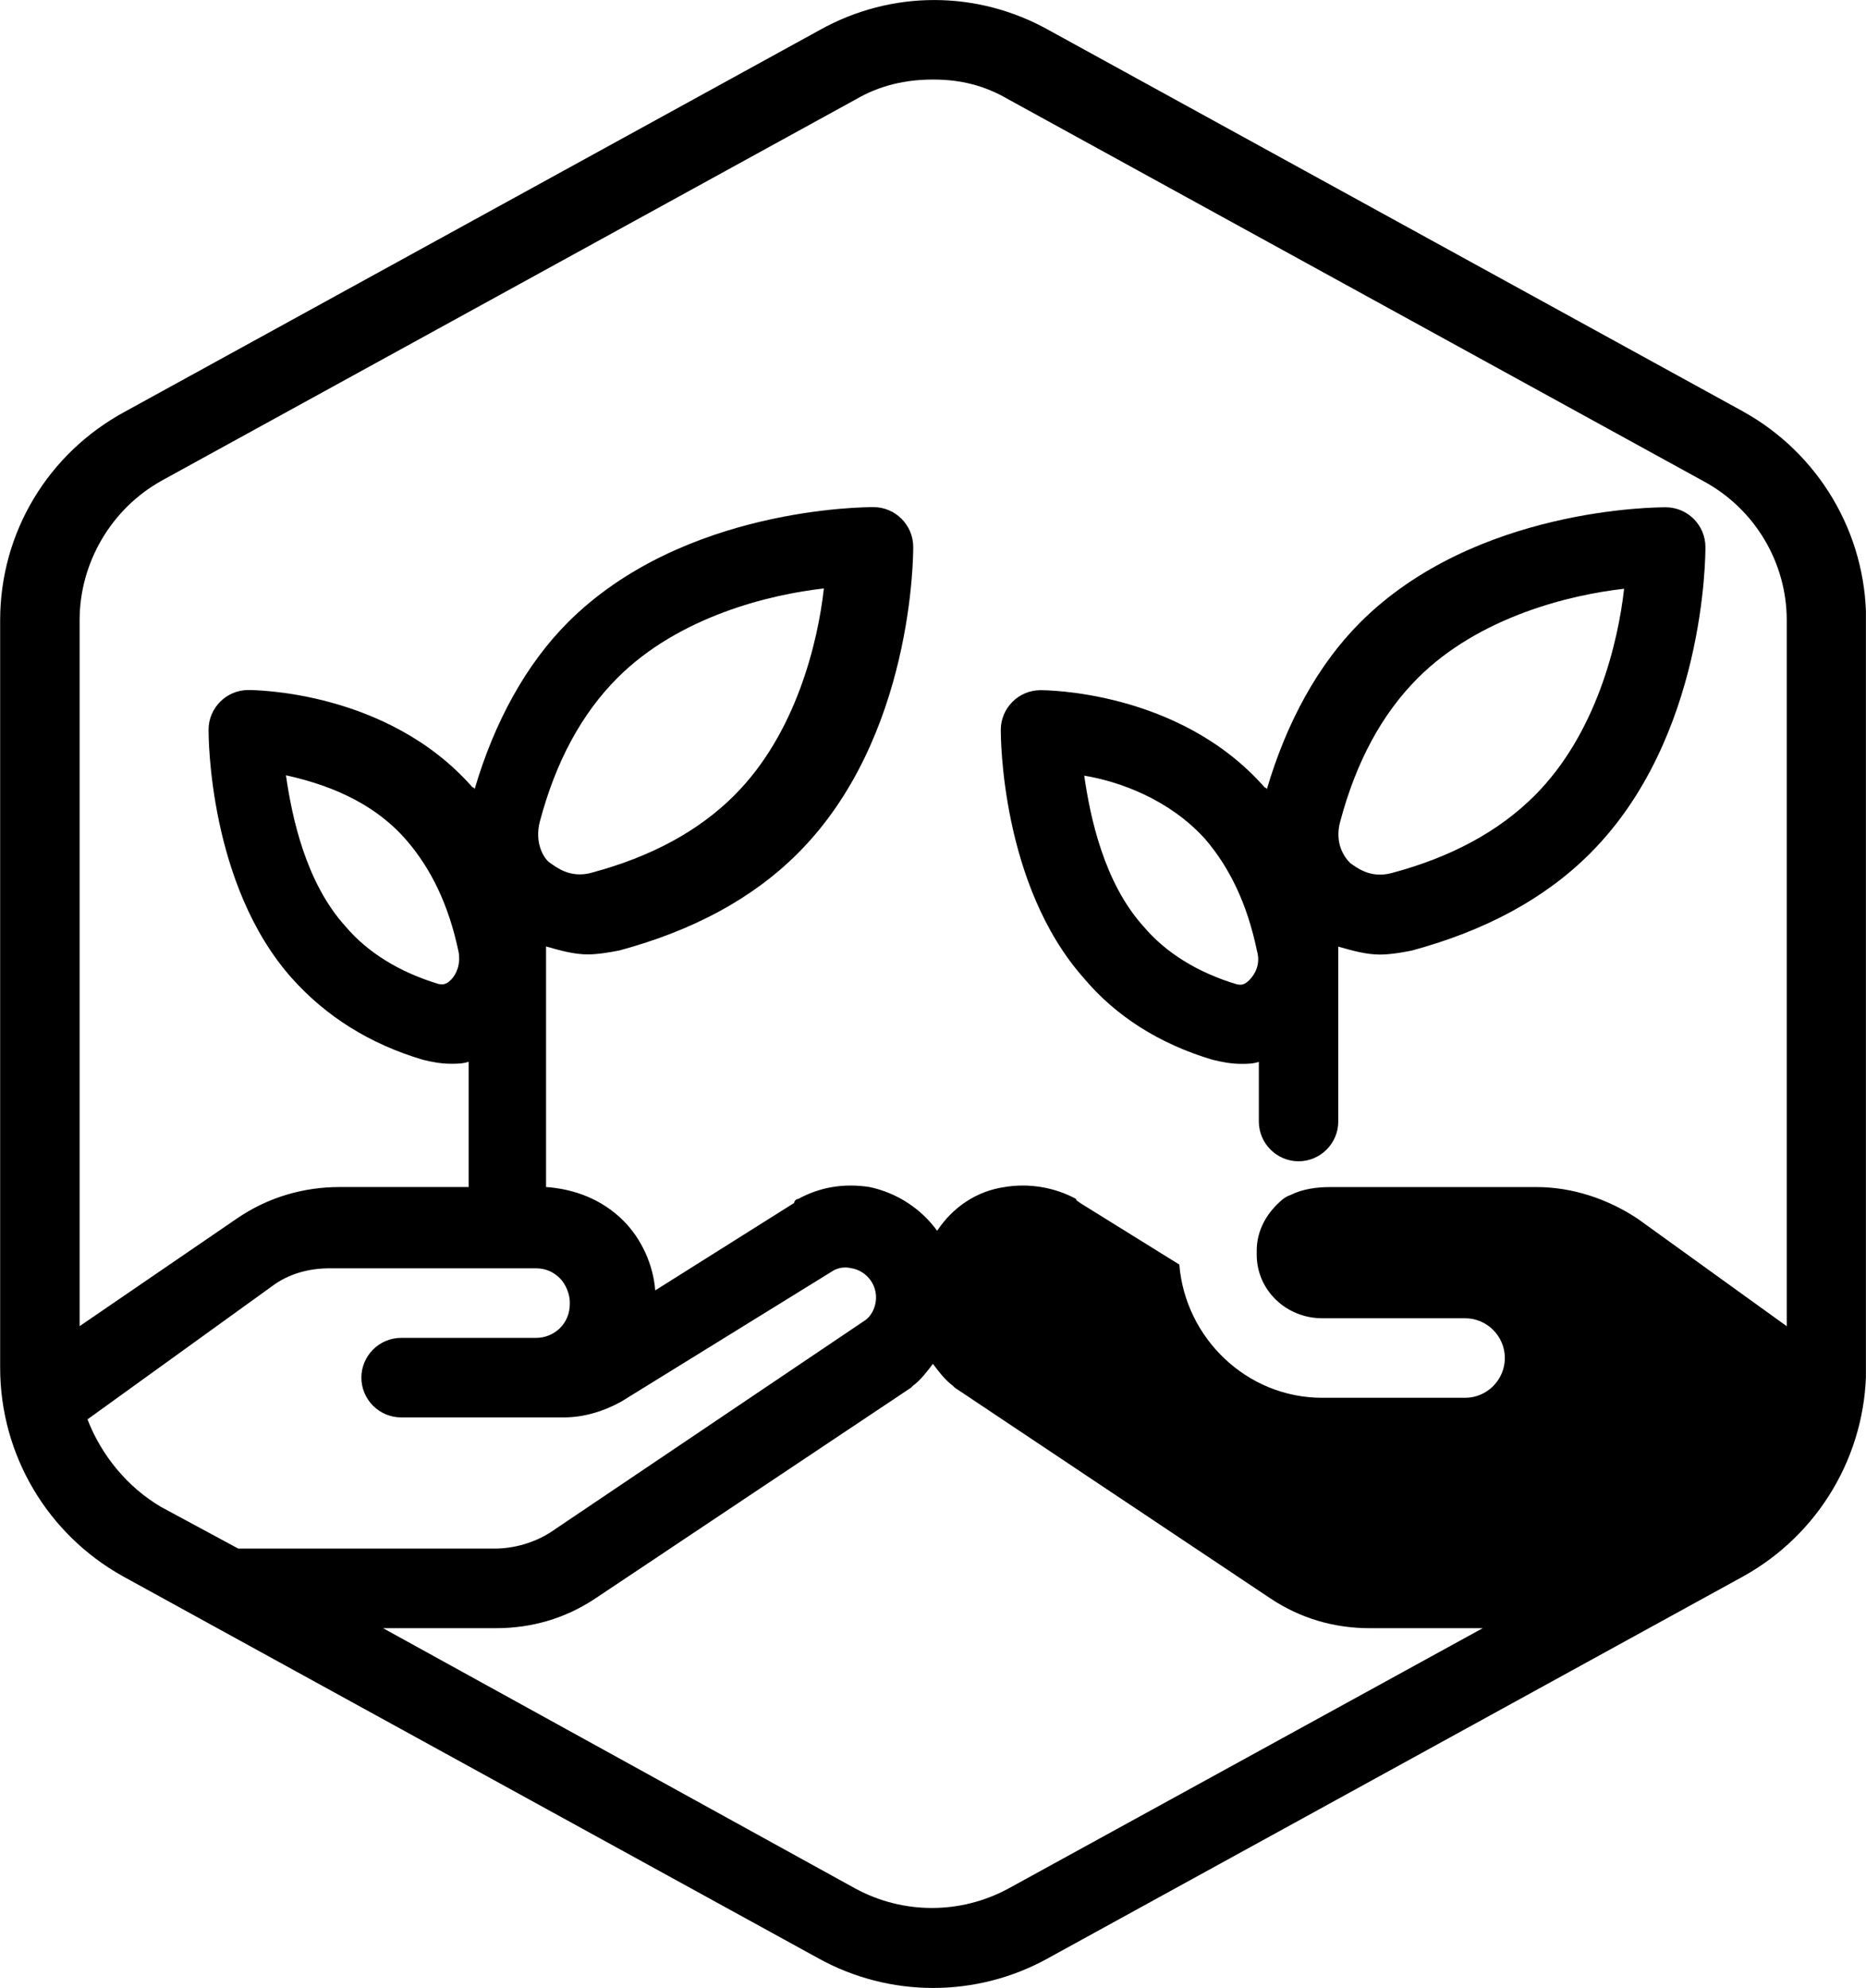 <svg xmlns="http://www.w3.org/2000/svg" xmlns:xlink="http://www.w3.org/1999/xlink" id="svg7" width="372" height="396.1" preserveAspectRatio="xMidYMid" version="1.0" viewBox="0 0 279 297.1" zoomAndPan="magnify"><defs id="defs3"><clipPath id="d4055749d2"><path id="path3" d="m47.86 39h279v298h-279z"/></clipPath></defs><g id="g7" transform="translate(-47.86 -39.7)" clip-path="url(#d4055749d2)"><path id="path6" d="m308.5 101.2-103.9-57.04c-10.68-5.941-23.45-5.941-34.13 0l-103.9 57.04c-11.57 6.238-18.7 18.12-18.7 31.2v111.7c0 13.07 7.125 24.95 18.4 31.2l103.9 57.04c5.344 2.973 11.28 4.457 17.21 4.457s11.87-1.484 17.21-4.457l103.9-57.04c11.28-6.242 18.4-18.12 18.4-31.2v-111.7c0-13.07-7.125-24.96-18.4-31.2zm-236.6 10.4 103.9-57.04c3.562-2.082 7.418-2.973 11.57-2.973s7.719 0.891 11.28 2.973l103.9 57.04c7.719 4.156 12.47 12.18 12.47 20.8v105.5l-22.26-16.04c-4.453-2.973-9.793-4.754-15.14-4.754h-30.87c-2.078 0-4.156 0.297-5.938 1.188-0.891 0.297-1.484 0.891-2.078 1.484-1.781 1.781-2.969 4.16-2.969 6.832v0.598c0 5.348 4.453 9.504 9.797 9.504h21.37c3.262 0 5.934 2.676 5.934 5.941 0 3.27-2.672 5.945-5.934 5.945h-21.37c-11.28 0-20.48-8.914-21.37-19.91l-14.84-9.211c-0.297-0.297-0.594-0.297-0.594-0.594-3.266-1.781-7.125-2.379-10.69-1.781-4.152 0.594-7.715 2.969-10.09 6.535-2.375-3.27-5.938-5.645-10.09-6.535-3.859-0.598-7.422 0-10.69 1.781-0.297 0-0.594 0.297-0.594 0.594l-20.78 13.07c-0.297-3.863-2.074-7.727-4.746-10.4-3.266-3.27-7.422-4.754-11.58-5.051v-35.95c2.078 0.594 4.156 1.188 6.234 1.188 1.484 0 3.266-0.297 4.75-0.594 10.98-2.973 19.89-7.727 26.71-14.56 17.21-17.23 17.21-44.56 17.21-45.75 0-3.266-2.672-5.941-5.934-5.941-1.188 0-28.5 0-45.71 17.23-6.23 6.238-10.98 14.85-13.95 24.95 0 0 0-0.297-0.297-0.297-12.76-14.55-32.95-14.55-33.54-14.55-3.266 0-5.938 2.672-5.938 5.941 0 0.891 0 23.17 12.47 37.14 5.043 5.645 11.57 9.805 19.59 12.18 1.188 0.297 2.672 0.594 4.156 0.594 0.891 0 1.781 0 2.672-0.297v18.72h-19.29c-5.344 0-10.68 1.484-15.43 4.754l-23.45 16.04v-105.5c0-8.617 4.75-16.64 12.17-20.8zm64.41 58.53c-3.266 0.891-5.344-0.891-6.234-1.488-0.891-0.594-2.371-2.969-1.484-6.238 2.375-8.91 6.234-16.04 11.58-21.39 9.199-9.211 22.85-12.48 30.87-13.37-0.891 8.02-4.156 21.69-13.36 30.89-5.344 5.352-12.46 9.211-21.37 11.59zm-21.07 16.04c-0.891 0.891-1.484 0.594-1.781 0.594-5.934-1.781-10.68-4.754-13.95-8.617-5.938-6.535-8.012-16.34-8.902-22.58 5.34 1.188 12.76 3.566 18.11 9.805 3.559 4.16 6.23 9.508 7.715 16.64 0.297 1.781-0.297 3.27-1.188 4.16zm-54.32 65.66 27.61-19.91c2.375-1.781 5.34-2.672 8.605-2.672h30.87c1.484 0 2.672 0.594 3.562 1.484 0.891 0.891 1.484 2.379 1.484 3.566v0.297c0 2.969-2.375 5.051-5.047 5.051h-20.18c-3.266 0-5.938 2.672-5.938 5.941s2.672 5.941 5.938 5.941h24.34c2.969 0 5.938-0.891 8.609-2.375l31.76-19.61c0.594-0.297 1.484-0.594 2.672-0.297 1.781 0.297 3.266 1.781 3.562 3.566 0.297 1.484-0.297 3.266-1.484 4.156l-47.2 31.79c-2.371 1.488-5.34 2.379-8.309 2.379h-37.7-0.594l-11.57-6.238c-5.047-2.973-8.906-7.727-10.98-13.07zm137.7 70.12c-7.121 3.859-15.73 3.859-22.85 0l-70.64-38.92h16.92c5.344 0 10.39-1.484 14.84-4.457l47.19-31.49 0.297-0.297c1.188-0.891 2.078-2.078 2.969-3.266 0.891 1.188 1.781 2.375 2.969 3.266l0.297 0.297 47.19 31.49c4.453 2.973 9.5 4.457 14.84 4.457h16.92z"/></g><path id="path7" d="m181.4 158.4c1.188 0.297 2.672 0.594 4.152 0.594 0.891 0 1.781 0 2.672-0.297v8.914c0 3.266 2.672 5.941 5.938 5.941 3.266 0 5.938-2.676 5.938-5.941v-26.14c2.074 0.594 4.152 1.188 6.23 1.188 1.484 0 3.266-0.297 4.75-0.594 10.98-2.973 19.89-7.727 26.71-14.56 17.21-17.23 17.21-44.56 17.21-45.75 0-3.266-2.668-5.941-5.934-5.941-1.188 0-28.5 0-45.71 17.23-6.23 6.238-10.98 14.85-13.95 24.95 0 0 0-0.297-0.297-0.297-12.76-14.55-32.95-14.55-33.54-14.55-3.266 0-5.934 2.672-5.934 5.941 0 0.891 0 23.17 12.46 37.14 4.75 5.645 11.28 9.805 19.29 12.18zm19-35.65c2.371-8.91 6.23-16.04 11.57-21.39 9.199-9.211 22.86-12.48 30.87-13.37-0.891 8.02-4.156 21.69-13.36 30.89-5.344 5.352-12.46 9.211-21.37 11.59-3.266 0.891-5.344-0.891-6.23-1.488-0.891-0.891-2.375-2.969-1.484-6.238zm-20.18 2.676c3.562 4.16 6.23 9.508 7.715 16.64 0.594 2.078-0.297 3.566-1.188 4.457-0.891 0.891-1.484 0.594-1.781 0.594-5.934-1.781-10.68-4.754-13.95-8.617-5.934-6.535-8.012-16.34-8.902-22.58 5.34 0.891 12.76 3.566 18.11 9.508z"/></svg>